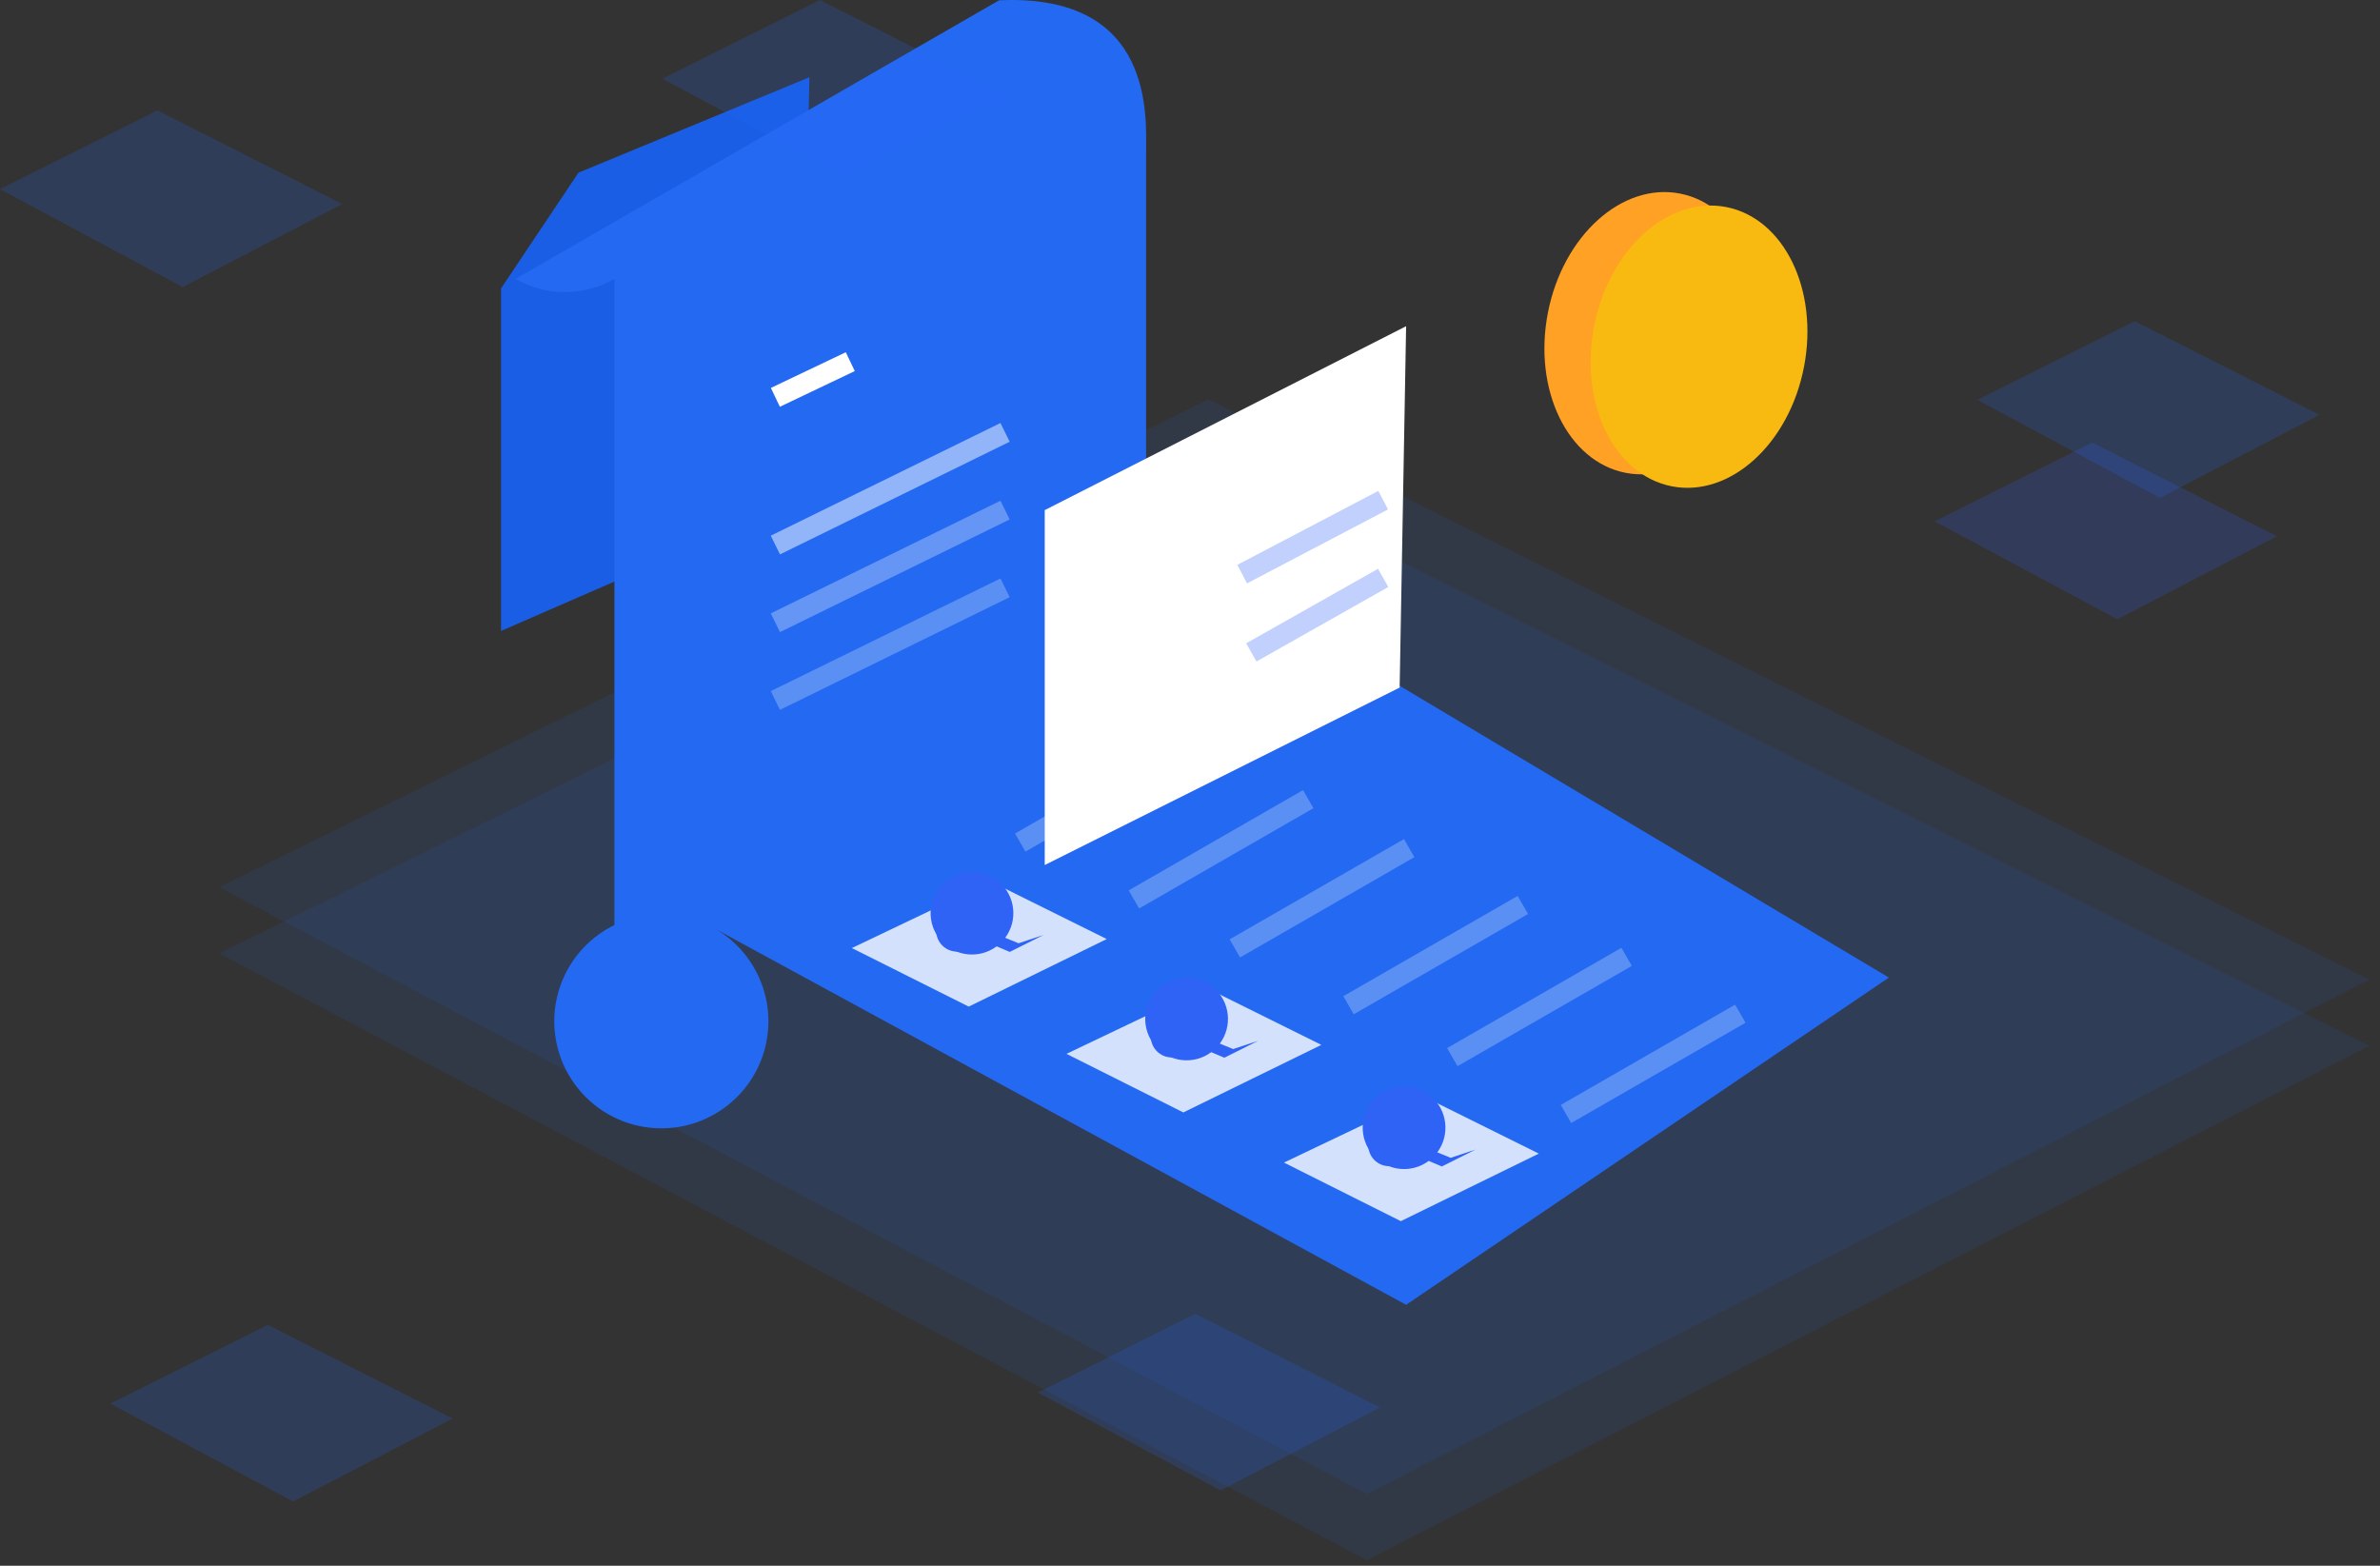 <?xml version="1.0" encoding="UTF-8"?>
<svg width="114px" height="75px" viewBox="0 0 114 75" version="1.1" xmlns="http://www.w3.org/2000/svg" xmlns:xlink="http://www.w3.org/1999/xlink">
    <rect x="0" y="0" width="114" height="75" fill="#333333" stroke="none"/>
    <title>首页  DataPipeline - 构建中国自己的世界级数据领域软件产品矩阵，深耕企业服务</title>
    <g id="页面-1" stroke="none" stroke-width="1" fill="none" fill-rule="evenodd">
        <g id="首页" transform="translate(-628, -682)">
            <g id="编组-10" transform="translate(399, 660)">
                <g id="首页--DataPipeline---构建中国自己的世界级数据领域软件产品矩阵，深耕企业服务" transform="translate(229, 22)">
                    <polygon id="路径" fill="#2469F2" fill-rule="nonzero" opacity="0.1" points="10.5 42.499 57.887 19.121 113.49 46.922 65.47 71.564"></polygon>
                    <polygon id="路径" fill="#2469F2" fill-rule="nonzero" opacity="0.1" points="10.5 45.667 57.886 22.29 113.49 50.09 65.47 74.732"></polygon>
                    <polygon id="路径" fill="#195EE5" fill-rule="nonzero" points="27.709 8.27 38.771 3.7 38.294 23.997 24 30.222 24 13.815"></polygon>
                    <path d="M47.856,0.014 C55.349,-0.329 54.896,5.676 54.896,7.319 L54.896,25.606 L90.477,46.826 L67.352,62.5 L33.926,44.31 C36.072,45.357 37.212,47.746 36.675,50.073 C36.137,52.399 34.066,54.047 31.678,54.047 C29.29,54.047 27.219,52.399 26.681,50.073 C26.144,47.746 27.284,45.357 29.43,44.31 L29.43,13.36 C27.963,14.199 26.161,14.199 24.694,13.36 L47.856,0.014 Z" id="路径" fill="#2469F2" fill-rule="nonzero"></path>
                    <polygon id="路径" fill-opacity="0.8" fill="#FFFFFF" fill-rule="nonzero" points="40.803 45.412 47.467 42.231 53.012 44.981 46.401 48.217"></polygon>
                    <g id="编组" transform="translate(47.001, 44.036) scale(-1, 1) translate(-47.001, -44.036) translate(44.001, 41.536)" fill="#2F63F6" fill-rule="nonzero">
                        <path d="M1.213,3.646 L1.853,3.385 C1.234,2.551 1.363,1.381 2.149,0.703 C2.935,0.025 4.112,0.068 4.846,0.802 C5.58,1.536 5.623,2.713 4.945,3.499 C4.267,4.285 3.097,4.414 2.263,3.795 L1.635,4.061 L0.018,3.251 L1.213,3.646 Z" id="路径"></path>
                        <circle id="椭圆形" cx="4.158" cy="3.047" r="1"></circle>
                    </g>
                    <line x1="37.14" y1="19.033" x2="40.728" y2="17.323" id="路径" stroke="#FFFFFF"></line>
                    <line x1="37.14" y1="26.108" x2="48.142" y2="20.71" id="路径" stroke="#FFFFFF" opacity="0.5"></line>
                    <line x1="37.14" y1="29.83" x2="48.142" y2="24.433" id="路径" stroke="#FFFFFF" opacity="0.3"></line>
                    <path d="M37.14,33.554 L48.142,28.156 M48.868,40.36 L57.218,35.556 M54.313,43.083 L62.664,38.279" id="形状" stroke="#DAE7F7" opacity="0.3"></path>
                    <polygon id="路径" fill-opacity="0.8" fill="#FFFFFF" fill-rule="nonzero" points="51.083 50.48 57.747 47.3 63.292 50.05 56.681 53.286"></polygon>
                    <g id="编组" transform="translate(57.281, 49.104) scale(-1, 1) translate(-57.281, -49.104) translate(54.281, 46.604)" fill="#2F63F6" fill-rule="nonzero">
                        <path d="M1.213,3.646 L1.853,3.385 C1.234,2.551 1.363,1.381 2.149,0.703 C2.935,0.025 4.112,0.068 4.846,0.802 C5.58,1.536 5.623,2.713 4.945,3.499 C4.267,4.285 3.097,4.414 2.263,3.795 L1.635,4.061 L0.018,3.251 L1.213,3.646 Z" id="路径"></path>
                        <circle id="椭圆形" cx="4.158" cy="3.047" r="1"></circle>
                    </g>
                    <path d="M59.148,45.429 L67.498,40.625 M64.593,48.152 L72.944,43.347" id="形状" stroke="#DAE7F7" opacity="0.3"></path>
                    <polygon id="路径" fill-opacity="0.8" fill="#FFFFFF" fill-rule="nonzero" points="61.5 55.688 68.164 52.508 73.708 55.258 67.098 58.494"></polygon>
                    <g id="编组" transform="translate(67.698, 54.313) scale(-1, 1) translate(-67.698, -54.313) translate(64.698, 51.813)" fill="#2F63F6" fill-rule="nonzero">
                        <path d="M1.213,3.646 L1.853,3.385 C1.234,2.551 1.363,1.381 2.149,0.703 C2.935,0.025 4.112,0.068 4.846,0.802 C5.58,1.536 5.623,2.713 4.945,3.499 C4.267,4.285 3.097,4.414 2.263,3.795 L1.635,4.061 L0.018,3.251 L1.213,3.646 Z" id="路径"></path>
                        <circle id="椭圆形" cx="4.158" cy="3.047" r="1"></circle>
                    </g>
                    <path d="M69.565,50.637 L77.915,45.833 M75.01,53.36 L83.36,48.556" id="形状" stroke="#DAE7F7" opacity="0.3"></path>
                    <polygon id="路径" fill="#2F63F6" fill-rule="nonzero" opacity="0.199" points="92.67 24.974 100.213 21.202 109.064 25.687 101.42 29.663"></polygon>
                    <path d="M94.712,19.157 L102.255,15.385 L111.105,19.87 L103.462,23.846 L94.712,19.156 L94.712,19.157 Z M12.832,63.462 L21.682,67.947 L14.038,71.923 L5.288,67.233 L12.832,63.462 Z M0,9.06 L7.543,5.287 L16.394,9.773 L8.75,13.75 L0,9.06 Z M31.73,3.771 L39.275,0 L48.126,4.486 L40.482,8.462 L31.732,3.772 L31.73,3.771 Z M49.712,66.704 L57.255,62.932 L66.105,67.417 L58.462,71.393 L49.712,66.703 L49.712,66.704 Z" id="形状" fill="#2469F2" fill-rule="nonzero" opacity="0.199"></path>
                    <polygon id="路径" fill="#FFFFFF" fill-rule="nonzero" points="50.042 24.435 67.352 15.625 67.042 32.935 50.042 41.435"></polygon>
                    <g id="编组" transform="translate(79.929, 16.52) scale(-1, 1) rotate(-3) translate(-79.929, -16.52) translate(72.429, 8.52)" fill-rule="nonzero">
                        <ellipse id="椭圆形" fill="#FFA125" transform="translate(8.288, 7.481) rotate(-8) translate(-8.288, -7.481) " cx="8.288" cy="7.481" rx="5.121" ry="6.814"></ellipse>
                        <ellipse id="椭圆形" fill="#F8B911" transform="translate(6.045, 8.01) rotate(-8) translate(-6.045, -8.01) " cx="6.045" cy="8.01" rx="5.121" ry="6.814"></ellipse>
                    </g>
                    <path d="M59.5,27.5 L66.252,23.958 M59.938,31.25 L66.252,27.681" id="形状" stroke="#2F63F6" opacity="0.3"></path>
                </g>
            </g>
        </g>
    </g>
</svg>
